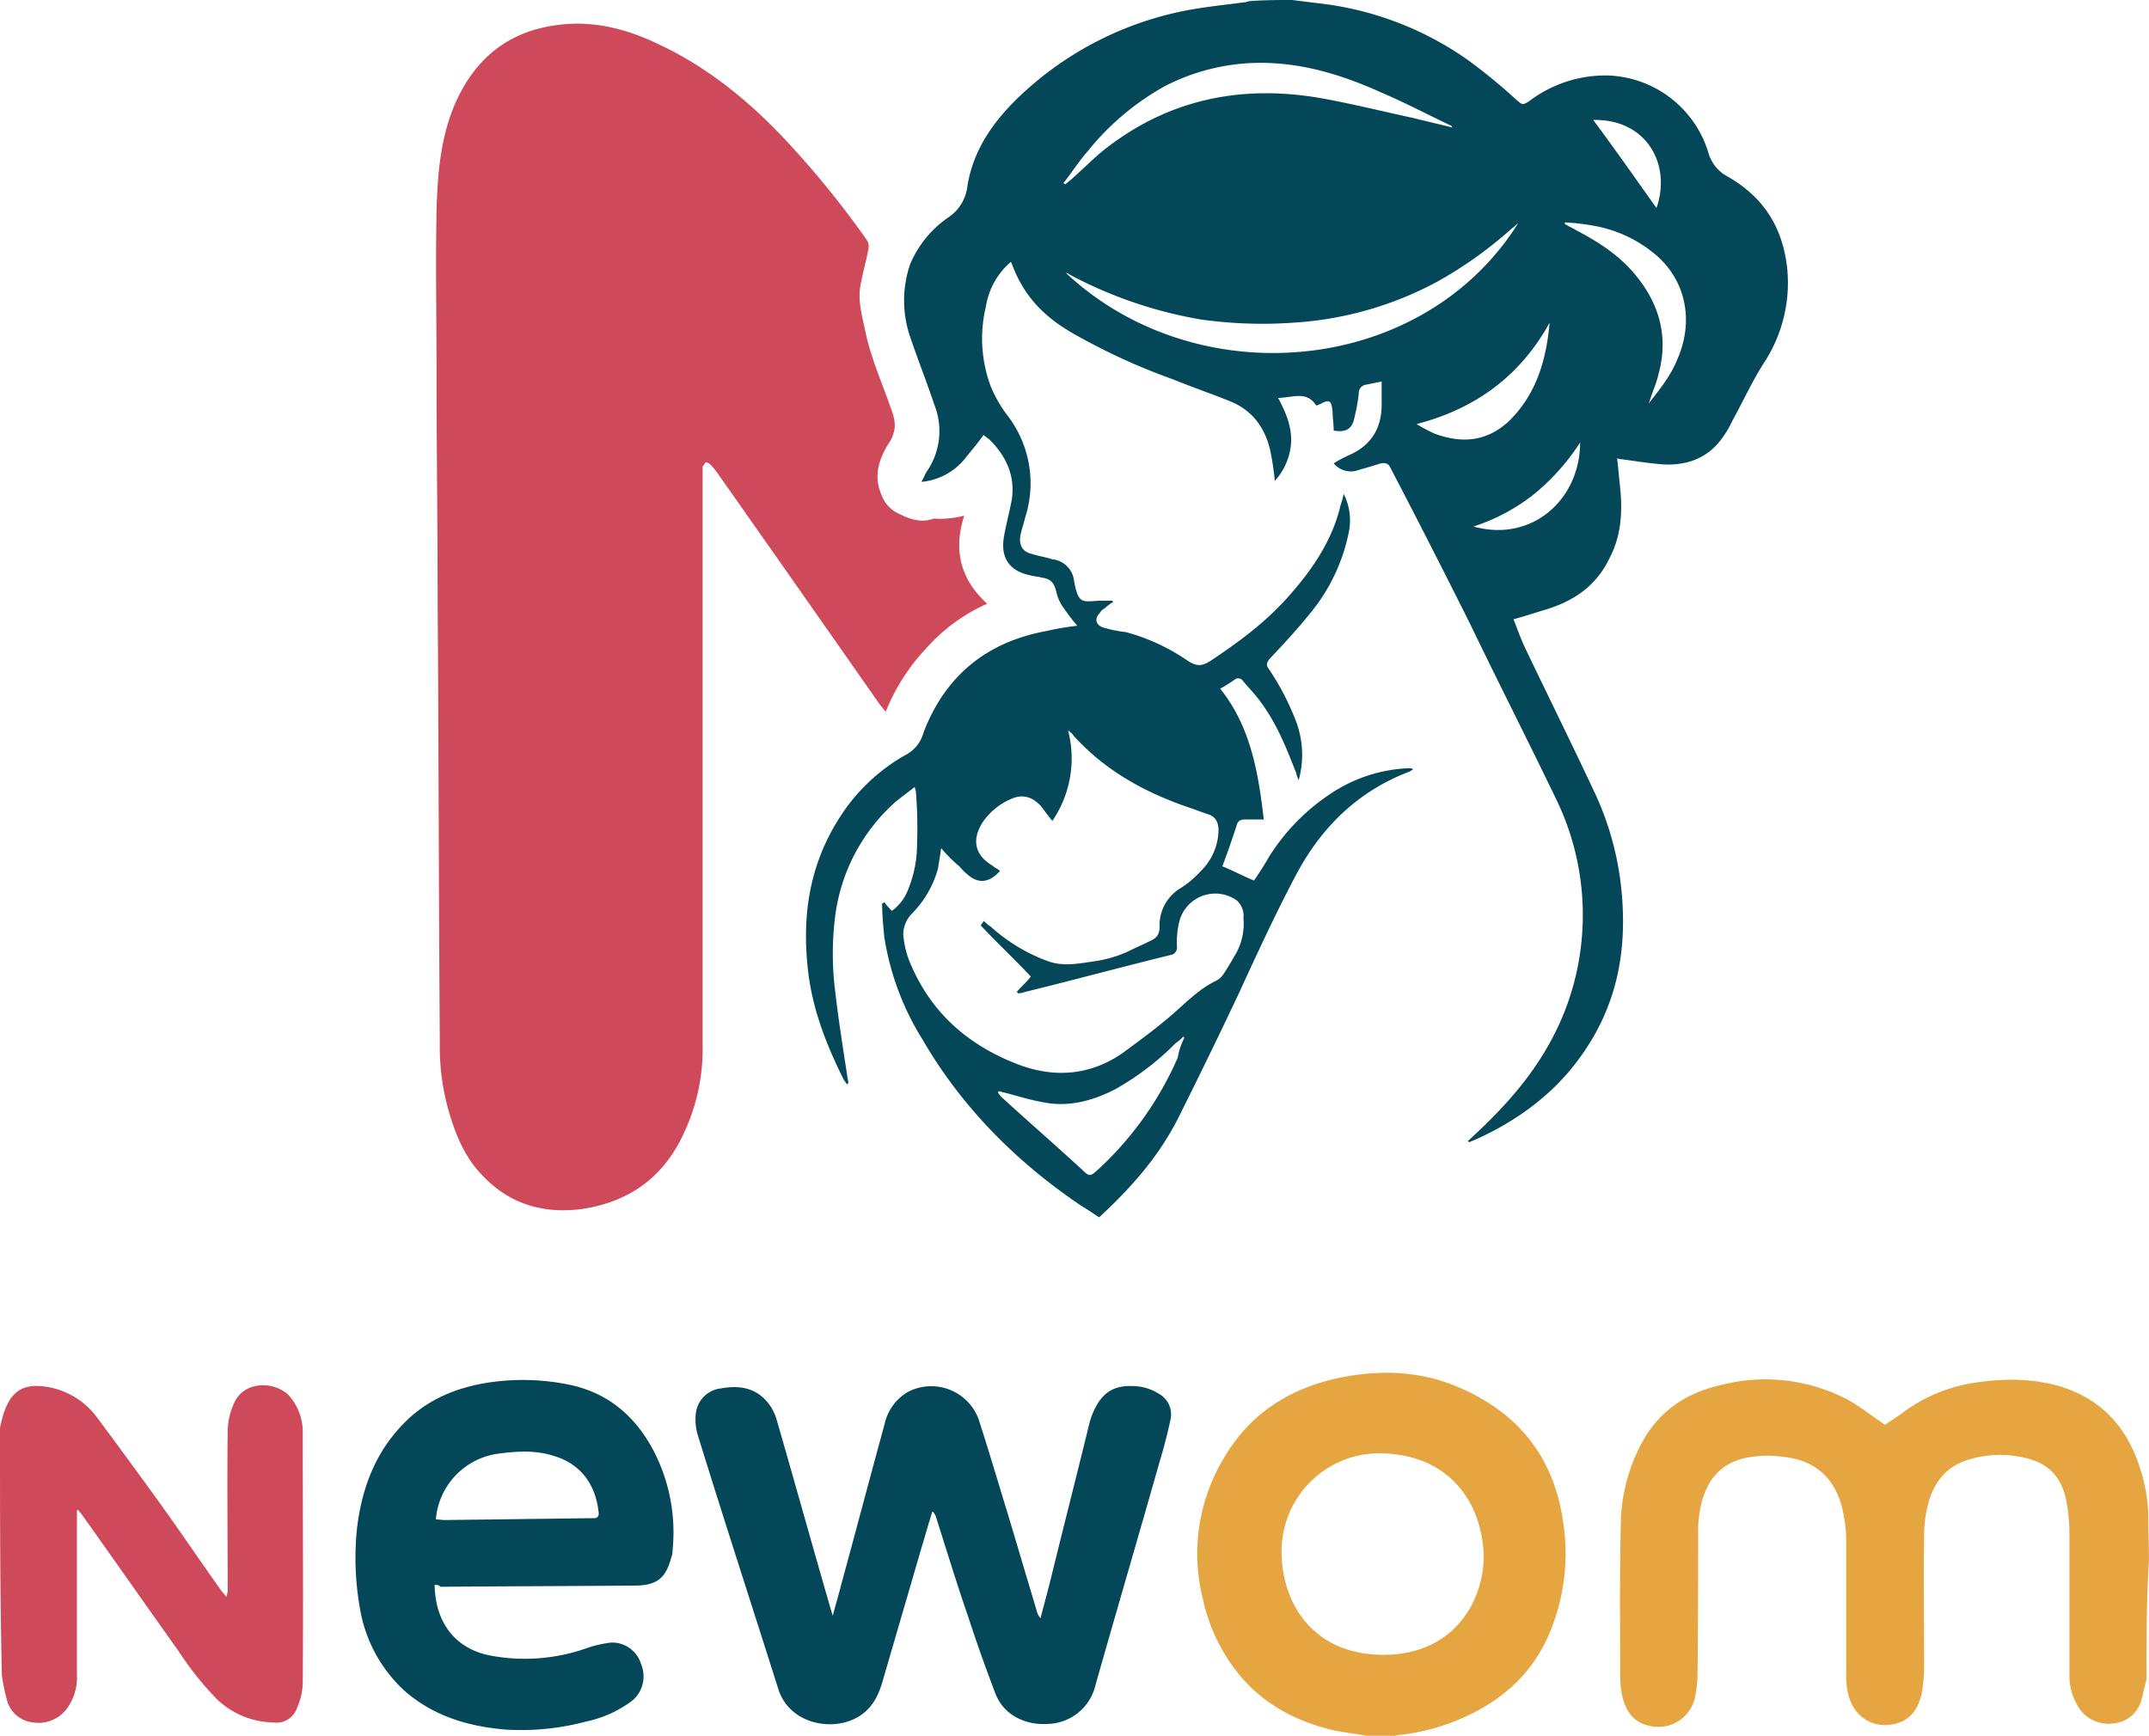 <svg xmlns="http://www.w3.org/2000/svg" id="Layer_1" data-name="Layer 1" viewBox="0 0 414.54 334.9"><defs><style>.cls-1{fill:#044758;}.cls-2{fill:#e5a541;}.cls-3{fill:#ce495a;}</style></defs><title>Newom-logo-v</title><path class="cls-1" d="M249.28,0l5.05.63a61.9,61.9,0,0,1,28.81,10.94,109.44,109.44,0,0,1,9.47,7.78c1.05.84,1.05,1,2.31.21a24.35,24.35,0,0,1,15.14-5,21,21,0,0,1,19.56,15.15,7.44,7.44,0,0,0,3.37,4.2c7.15,4,10.94,9.89,11.78,18.09a28.12,28.12,0,0,1-4.42,17.88c-2.31,3.57-4,7.36-6.1,11.15a19.94,19.94,0,0,1-2.1,3.57c-2.74,3.79-6.73,5.26-11.36,5-2.74-.21-5.26-.63-8-1a1.59,1.59,0,0,1-.84-.21l.63,6.31c.42,4.63,0,9-2.11,13-2.52,5.26-6.73,8.2-12.2,9.88-2.1.63-4,1.27-6.31,1.9.64,1.68,1.27,3.36,1.9,4.83,4.41,9.26,9,18.51,13.46,28a57.88,57.88,0,0,1,5.47,19.56c1.05,10.94-.63,21-6.73,30.29-5.05,7.78-12,13.25-20.41,17.24-.84.42-1.47.63-2.31,1a.21.21,0,0,0-.21-.21L284.4,219c5.89-5.47,11.15-11.36,14.94-18.51a50.29,50.29,0,0,0,5.67-18.3,51.09,51.09,0,0,0-4.83-28c-5.47-11.36-11.15-22.5-16.62-33.86-5.05-10.1-10.09-20-15.35-30.08-.42-.84-.84-1-1.9-.84-1.26.42-2.73.84-4.2,1.26a4.3,4.3,0,0,1-4.84-1.26,23,23,0,0,1,3.15-1.68c4.21-1.9,6.1-5.26,6.1-9.68V73.61l-3.15.64a1.6,1.6,0,0,0-1.26,1.68,36.07,36.07,0,0,1-.84,4.63c-.42,2.1-1.48,2.94-4,2.52,0-1.26-.21-2.31-.21-3.58-.21-2.31-.63-2.52-2.52-1.47-.21,0-.42.21-.64.21-1.89-2.94-4.62-1.47-7.36-1.47C248,79.5,249.07,82,249.07,85a12.12,12.12,0,0,1-3.16,7.78,52.76,52.76,0,0,0-.84-5.67c-1-4.63-3.57-8-7.78-9.68-3.58-1.47-7.36-2.73-10.94-4.21a121.2,121.2,0,0,1-18.51-8.41c-5-2.73-9-6.1-11.57-11.36-.42-.84-.84-1.89-1.26-2.94a14.32,14.32,0,0,0-4.83,8.62A26.42,26.42,0,0,0,191,74.25a24.65,24.65,0,0,0,3.15,5.67,21.46,21.46,0,0,1,3.58,20c-.21,1-.63,2.1-.84,3.15-.42,1.89.21,3.37,2.1,3.79,1.26.42,2.73.63,4,1.05a4.7,4.7,0,0,1,4.2,4.21c.84,4.41,1.47,4,4.84,3.78h2.31c.21,0,.21,0,.42.21a11.65,11.65,0,0,0-1.68,1.26,2.53,2.53,0,0,0-1,1c-1.05,1.06-.63,2.32.84,2.74a24.89,24.89,0,0,0,4.21.84,38.62,38.62,0,0,1,11.57,5.26c2.1,1.47,3.15,1.47,5.25,0,5.68-3.79,10.94-7.78,15.36-13,4.2-4.84,7.78-10.31,9.25-16.62a17,17,0,0,0,.63-2.31,11.26,11.26,0,0,1,1,7.36,35.43,35.43,0,0,1-7.36,15.56c-2.52,3.16-5.26,6.1-8,9-.42.63-.63,1.05-.21,1.68a50.08,50.08,0,0,1,5.47,10.52,18.35,18.35,0,0,1,.42,11.15c-.21-.64-.42-.85-.42-1.27-1.89-4.83-3.79-9.67-6.94-13.88-1.05-1.47-2.32-2.73-3.37-4a1.09,1.09,0,0,0-1.68-.22,28.84,28.84,0,0,1-2.73,1.69c5.89,7.36,7.36,16.19,8.41,25.24h-3.58c-.84,0-1.47.21-1.68,1.26-.84,2.52-1.68,5-2.73,7.78,2.1.84,4,1.89,6.1,2.74,1.05-1.48,2.1-3.16,2.94-4.63a40.12,40.12,0,0,1,12.62-12.62,29.17,29.17,0,0,1,14.3-4.42,1.26,1.26,0,0,1,.84.21c-.21.21-.42.21-.63.42-10.09,3.79-17.24,10.94-22.08,20.19-4,7.58-7.57,15.36-11.15,23.14-3.78,8-7.57,15.77-11.57,23.77-3.78,7.36-9,13.25-15.14,18.93-1.26-.84-2.52-1.69-3.58-2.32-12.41-8.41-22.92-18.93-30.49-32a52.57,52.57,0,0,1-7.37-19.77c-.21-2.1-.42-4.41-.42-6.52.21,0,.21,0,.42-.21a11.14,11.14,0,0,0,1.48,1.68,9,9,0,0,0,3.15-4.2,22.93,22.93,0,0,0,1.68-8.2,87.92,87.92,0,0,0-.21-10.52c0-.42-.21-.63-.21-1-1.26,1-2.52,1.89-3.78,2.94a35.54,35.54,0,0,0-11.57,21.88,57.56,57.56,0,0,0,0,14.72c.63,5.47,1.47,10.73,2.31,16.19,0,.42.21.85.21,1.48a.21.21,0,0,0-.21.21c-.21-.21-.42-.63-.63-.84-3.15-6.31-5.68-12.62-6.73-19.57-1.68-12,0-23.13,7.36-33.23a36,36,0,0,1,11.15-9.88,6.88,6.88,0,0,0,3.58-4.42c4.2-10.94,12.2-17.46,23.76-19.56a49.36,49.36,0,0,1,5.89-1,40.47,40.47,0,0,1-2.73-3.58,8,8,0,0,1-1.26-2.73c-.42-1.89-1-2.74-2.95-3-.63-.21-1.47-.21-2.1-.42-4.21-.84-5.89-3.57-5.05-7.78.42-2.31,1.05-4.63,1.47-6.94.63-4.42-1.05-8.2-4.2-11.36-.42-.42-.84-.63-1.27-1-1.05,1.47-2.1,2.74-3.15,4a12.27,12.27,0,0,1-8.41,5h-.42c.42-.64.63-1.27,1-1.9a13.72,13.72,0,0,0,1.47-13c-1.47-4.42-3.15-8.62-4.63-13a21.6,21.6,0,0,1,0-14.09,20.73,20.73,0,0,1,7.36-9A8.35,8.35,0,0,0,186.6,36c1.05-6.73,4.63-12,9.25-16.62A64.41,64.41,0,0,1,229.51,1.89c3.57-.63,7.15-1,10.72-1.47.21,0,.63-.21.84-.21C244,0,246.54,0,249.28,0ZM181.55,163.64c-.21,1.47-.42,2.73-.63,4a19.9,19.9,0,0,1-5,8.63,5.74,5.74,0,0,0-1.68,4,18.05,18.05,0,0,0,1.05,4.84c4,10.09,11.36,16.61,21.46,20.4,6.94,2.52,13.67,1.89,19.77-2.31,3.15-2.32,6.31-4.63,9.25-7.15,2.74-2.32,5.26-5.05,8.62-6.73a3.73,3.73,0,0,0,1.69-1.48c.84-1.26,1.68-2.73,2.52-4.2a11.77,11.77,0,0,0,1.26-6.52,4,4,0,0,0-1.26-3.37,7.16,7.16,0,0,0-11.15,4.21,16.51,16.51,0,0,0-.42,4.63,1.47,1.47,0,0,1-1.26,1.68c-9.46,2.31-18.72,4.84-28.18,7.15a2.68,2.68,0,0,1-1.27.21.21.21,0,0,0-.21-.21c.85-1.05,1.9-1.89,2.74-3-3.16-3.36-6.52-6.52-9.68-9.88.21-.21.42-.63.63-.84a5.83,5.83,0,0,0,1.27,1.05,33.68,33.68,0,0,0,11.14,6.73c3,1.05,5.89.42,8.84,0a23.37,23.37,0,0,0,6.52-1.89c1.26-.63,2.73-1.27,4-1.9,1.48-.63,2.11-1.26,2.11-2.94a8.34,8.34,0,0,1,4-7.36,17.6,17.6,0,0,0,3.79-3.16,11.35,11.35,0,0,0,3.58-8c0-1.68-.64-2.73-2.11-3.15-1.26-.43-2.31-.85-3.57-1.27-8.63-2.94-16.2-7.15-22.3-13.88-.21-.42-.63-.63-1.05-1.05A21.41,21.41,0,0,1,203,158.38c-.85-1-1.48-1.9-2.11-2.74-1.68-1.89-3.57-2.52-5.89-1.47a12.68,12.68,0,0,0-5.26,4.21c-2.31,3.36-1.89,6.52,1.69,8.62.42.42,1.05.63,1.47,1.05q-3.15,3.48-6.31.63a9.7,9.7,0,0,1-1.47-1.47A28.73,28.73,0,0,1,181.55,163.64ZM292.82,43.12c-.43.21-.64.63-1.06.84A78.81,78.81,0,0,1,277,54.48a67,67,0,0,1-27.55,7.78,85,85,0,0,1-17.88-.63A83.61,83.61,0,0,1,206.37,53c-.21-.21-.42-.21-.84-.42C230.77,76.35,274.31,72.56,292.82,43.12Zm-87.71-7.78c.21,0,.21.21.42.21.42-.43.84-.64,1.26-1.06,1.89-1.68,3.58-3.36,5.47-5C224.67,19.35,239,16.2,254.75,18.93c5.89,1.05,11.77,2.52,17.66,3.79,2.53.63,5.26,1.26,7.79,1.89-.21-.21-.21-.42-.42-.42-4.42-2.11-8.84-4.42-13.26-6.31-6.52-2.95-13.46-5.26-20.82-5.68a40.38,40.38,0,0,0-21,4.42,50.59,50.59,0,0,0-14.93,12.62C208.26,30.92,206.79,33.23,205.11,35.34Zm23.35,164.89-.22-.21a9.13,9.13,0,0,1-1.47,1.26,52.59,52.59,0,0,1-11.57,8.84c-4.41,2.31-9.25,3.57-14.09,2.52-2.52-.42-5.05-1.26-7.57-1.89-.21,0-.63-.21-.84-.21l-.21.21a4.58,4.58,0,0,0,.84,1.05c4.84,4.42,9.89,8.83,14.72,13.25,2.32,2.1,1.9,2.31,4.42,0a64.33,64.33,0,0,0,14.72-21A13.13,13.13,0,0,1,228.46,200.23Zm89.6-122.41c2.1-2.73,4.2-5.26,5.46-8.41,3.37-7.57,1.69-15.78-4.83-20.82a25.24,25.24,0,0,0-11.36-5.05,43.45,43.45,0,0,0-5.47-.63c0,.21,0,.42.21.42.63.42,1.26.63,1.89,1.05,4.42,2.31,8.63,5,11.78,9,4.42,5.47,6.1,11.78,4.21,18.72C319.53,74,318.69,75.72,318.06,77.82ZM298.92,62.26c-5.68,10.3-14.31,16.61-25.66,19.56a29.33,29.33,0,0,0,3.57,1.89c5.26,1.89,9.89,1.47,14.09-2.31C296.39,76.14,298.28,69.41,298.92,62.26Zm8.41-39.12c4.2,5.67,8.2,11.35,12.2,17C322.47,31.76,317.63,22.93,307.33,23.14ZM304.8,85.39A43.65,43.65,0,0,1,296,95.28a37.24,37.24,0,0,1-11.78,6.31C295.55,104.74,304.8,96.33,304.8,85.39Z"></path><path class="cls-2" d="M414.06,324.05c-.36,1.31-.6,2.5-.95,3.81a6.09,6.09,0,0,1-5.37,4.65,6.82,6.82,0,0,1-7-3.45,11.35,11.35,0,0,1-1.55-5.85V295.66a33.78,33.78,0,0,0-.59-6.08c-1.08-5.25-4.06-7.75-9.42-8.58a20.5,20.5,0,0,0-9.31.59c-4.53,1.31-6.91,4.53-8,8.83a24.07,24.07,0,0,0-.71,5.84c-.12,8.23,0,16.46,0,24.81a30.75,30.75,0,0,1-.48,5.72c-.59,2.62-1.91,4.89-4.77,5.72-4.65,1.32-8.7-1.43-9.54-6.32a16.13,16.13,0,0,1-.24-3.45V297.81A26.8,26.8,0,0,0,355,289.7c-1.79-5.25-5.49-8-10.85-8.59a20.91,20.91,0,0,0-7.64.24c-4.77,1.08-7.27,4.42-8.34,8.83a21.64,21.64,0,0,0-.6,4.77c0,9.3,0,18.72-.12,28.14a22.71,22.71,0,0,1-.6,4.89,7.23,7.23,0,0,1-8,5.13c-3.45-.48-5.36-2.62-6.08-6.68a23.06,23.06,0,0,1-.24-3c0-9.78-.12-19.68.12-29.46a33.94,33.94,0,0,1,3.7-14.9c3.34-6.68,8.82-10.38,16-11.93a34.08,34.08,0,0,1,23.26,2.51c2.74,1.31,5.12,3.34,8,5.24l2.86-1.9a31.07,31.07,0,0,1,13.24-6c5.72-1,11.44-1.19,17.17.36,8.47,2.39,13.59,8.11,16.1,16.46a31.79,31.79,0,0,1,1.43,9.42c0,2.62.12,5.25.12,7.87C414.06,308.31,414.06,316.18,414.06,324.05Z"></path><path class="cls-2" d="M263.56,334.9c-1.91-.36-3.94-.6-5.85-.95-6.91-1.55-13-4.54-17.76-9.78a34.37,34.37,0,0,1-7.88-15.51A35.69,35.69,0,0,1,236,281.47c5-8.7,12.76-13.59,22.3-15.62,7.51-1.55,15.15-1.43,22.42,1.55,11.69,4.77,18.84,13.24,20.75,25.88a39.61,39.61,0,0,1-2.38,21.35c-3.46,8.7-10.14,14.19-18.61,17.53a41.39,41.39,0,0,1-10.85,2.62c-.24,0-.36.12-.6.12Zm22.66-34.58c-.24-9.78-6.08-19.68-19.92-19.92a18.89,18.89,0,0,0-19.08,19.32c.12,9.42,5.84,19.44,19.44,19.56C279.9,319.4,286.1,309.62,286.22,300.32Z"></path><path class="cls-3" d="M0,275.51a24.94,24.94,0,0,1,.72-2.86c1.55-4.53,4.05-5.85,8.7-5a15,15,0,0,1,9.42,6c3.7,5,7.4,10,11,15,4.42,6.08,8.59,12.28,13,18.48a7.83,7.83,0,0,1,.84,1,6.91,6.91,0,0,0,.24-1.2c0-10.25-.12-20.63,0-30.88a13.51,13.51,0,0,1,1-4.77c1.91-5.37,8.83-4.77,11.21-1.55a10.51,10.51,0,0,1,2.27,6.67c0,16.1.12,32.2,0,48.3a12.61,12.61,0,0,1-1.08,4.77,4.19,4.19,0,0,1-4.53,2.87,16.24,16.24,0,0,1-11-4.54,61.36,61.36,0,0,1-7.39-9.3c-6.21-8.7-12.29-17.41-18.49-26.11-.24-.36-.6-.72-.83-1.08a.42.42,0,0,0-.24.12v31.72A10.15,10.15,0,0,1,13,329.53a6.84,6.84,0,0,1-6.92,2.75,5.73,5.73,0,0,1-4.77-4.42,32,32,0,0,1-.95-4.65C0,307.59,0,291.61,0,275.51Z"></path><path class="cls-3" d="M186,99.49c-2.1,6.52-.84,12.19,4.42,17a34.15,34.15,0,0,0-11.78,8.63,38.8,38.8,0,0,0-7.78,12.19c-.43-.42-.64-.84-1.06-1.26-10.3-14.72-20.61-29.44-31.13-44.38A14.71,14.71,0,0,0,137,89.6a1.59,1.59,0,0,0-.84-.42c-.21.21-.42.63-.63.84V201.28a38.19,38.19,0,0,1-3.37,16.83c-3.78,8.62-10.3,13.67-19.77,15.14-7.78,1.06-14.51-1.05-19.77-6.94-2.94-3.15-4.62-7.15-5.89-11.35a45.24,45.24,0,0,1-1.89-13.89c-.21-28.39-.21-56.78-.42-85,0-14.72-.21-29.23-.21-44,0-10.51-.21-21,0-31.55.21-7.36.84-14.72,4-21.45,4-8.41,10.51-13.25,19.77-14.3,6.94-.84,13.46,1,19.56,4,9.67,4.63,17.67,11.36,24.82,19.14a181.18,181.18,0,0,1,14.93,18.51,2.39,2.39,0,0,1,.21,1.69c-.42,2.31-1.05,4.41-1.47,6.73-.63,2.94.21,5.88.84,8.83,1,5.05,3.15,9.88,4.84,14.72.63,1.69,1.26,3.37.63,5.26a6.57,6.57,0,0,1-1.05,2.1c-1.9,3.16-2.74,6.31-1.27,9.68a6.36,6.36,0,0,0,3.58,3.78c2.1,1.06,4.21,1.69,6.52.85A18.79,18.79,0,0,0,186,99.49Z"></path><path class="cls-1" d="M160.64,311.76c.48-1.9,1.07-3.81,1.55-5.72,2.86-10.49,5.6-20.87,8.47-31.36a9.43,9.43,0,0,1,4.65-6.21,9.75,9.75,0,0,1,13.47,5.37c2,6.2,3.82,12.4,5.73,18.6,1.79,6,3.58,12.05,5.37,18a3.92,3.92,0,0,0,.83,1.79l1.79-6.8c2.5-10.25,5.13-20.51,7.63-30.76a14,14,0,0,1,.84-2.39c1.78-3.94,4.29-5.25,8.7-4.77a9.32,9.32,0,0,1,3.7,1.31,4.57,4.57,0,0,1,2.38,5.25c-.59,2.74-1.31,5.48-2.14,8.23-4.06,14.31-8.23,28.5-12.29,42.81a9.69,9.69,0,0,1-9.3,7.51c-3.7.24-8.23-1.31-10-5.84-1.9-5-3.69-10-5.36-15.15-2.15-6.2-4.06-12.52-6.08-18.84a2.51,2.51,0,0,0-.72-1.19c-.72,2.27-1.31,4.41-2,6.68q-3.75,12.87-7.51,25.76c-.72,2.62-1.79,5.13-4.17,6.8-5,3.57-14,2-16.1-5.13-5.13-16.22-10.38-32.32-15.39-48.54a10.47,10.47,0,0,1-.48-4.29,5.46,5.46,0,0,1,4.89-5c3.22-.6,6.32-.24,8.71,2.38a9.55,9.55,0,0,1,1.91,3.34c3.46,11.93,6.8,24,10.25,35.9.24.83.48,1.67.72,2.38C160.52,311.76,160.52,311.76,160.64,311.76Z"></path><path class="cls-1" d="M83.84,305.8c.12,7.28,4,12.28,10.61,13.6A35.86,35.86,0,0,0,113.18,318a21.18,21.18,0,0,1,4.77-1.08,5.82,5.82,0,0,1,5.72,4.18,6.11,6.11,0,0,1-1.67,7,22.57,22.57,0,0,1-8.94,4.06,48.7,48.7,0,0,1-15.51,1.55c-7.27-.6-14-2.63-19.56-7.52a27.76,27.76,0,0,1-8.58-16,55.55,55.55,0,0,1-.6-14.78c.84-7.76,3.34-14.79,8.83-20.52,4.29-4.53,9.66-6.91,15.74-8a44.39,44.39,0,0,1,16.81.36c7.4,1.67,12.53,6.2,16,12.88A34.19,34.19,0,0,1,129.75,299a4.73,4.73,0,0,1-.36,1.79c-.95,3.58-2.62,5-6.44,5.13-12.64.12-25.28.12-38,.24C84.67,305.8,84.31,305.8,83.84,305.8Zm.24-12.64c.59,0,1.19.12,1.79.12l28.62-.36c.71,0,1-.24,1-.95-.48-5-3-9.3-8.47-11-3.57-1.2-7.27-1-11-.48A13.93,13.93,0,0,0,84.08,293.16Z"></path></svg>